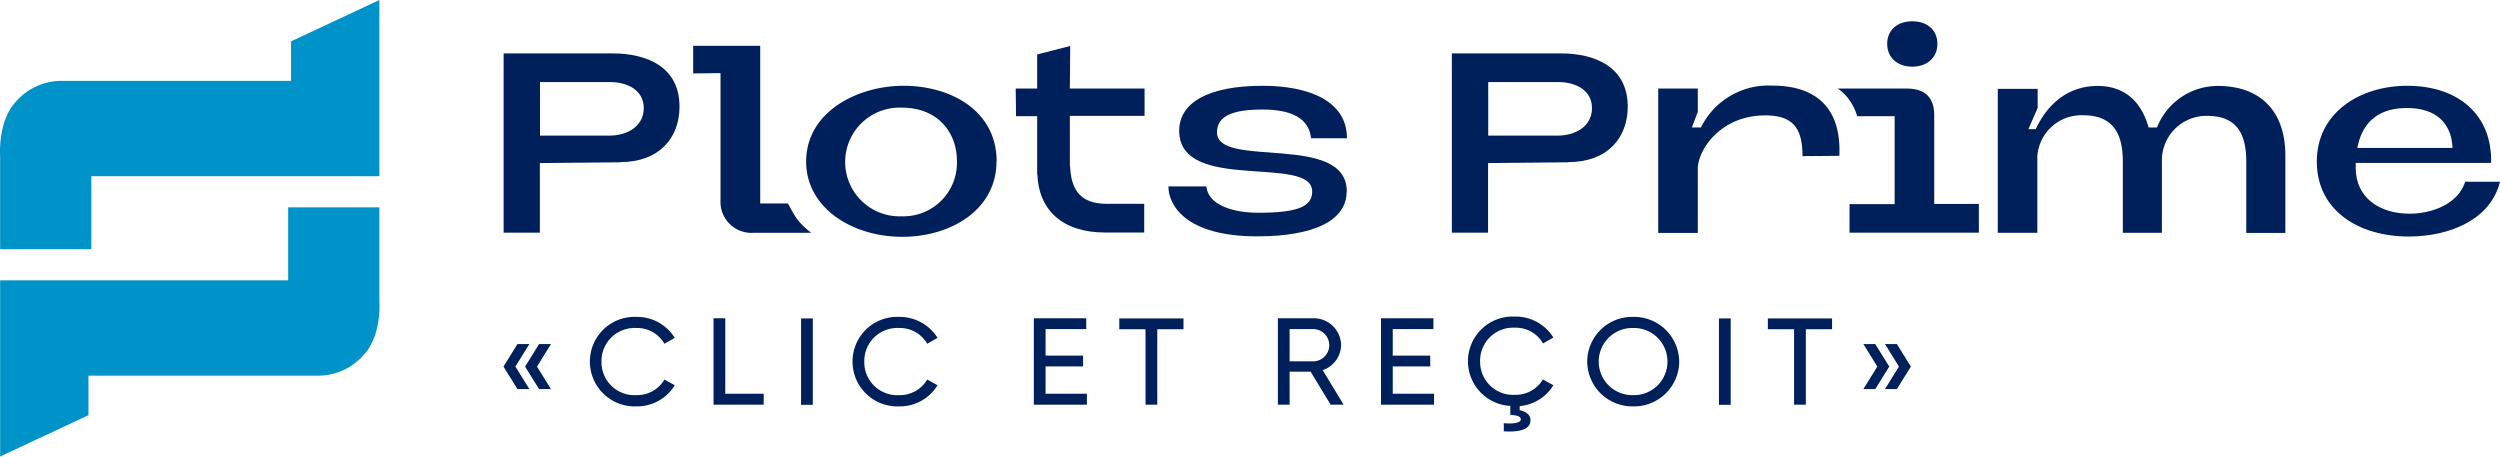 <svg xmlns="http://www.w3.org/2000/svg" width="360.118" height="65.761" viewBox="0 0 360.118 65.761">
  <g id="Groupe_7304" data-name="Groupe 7304" transform="translate(-233 -58)">
    <path id="Vector" d="M16.8,15.69,5.218,15.8V25.824H0V0H15.654c5.012,0,9.681,1.956,9.681,7.667,0,4.467-2.861,7.978-8.537,8ZM5.218,11.845H15.243c2.586,0,4.944-1.356,4.944-3.956s-2.357-3.756-4.852-3.756H5.241v7.712Z" transform="translate(305.546 65.689)" fill="#00205c"/>
    <path id="Vector-2" data-name="Vector" d="M3.914,3.934,0,3.978V0H9.658V22.713h4.005a24.123,24.123,0,0,0,1.282,2.222,11.324,11.324,0,0,0,2.06,2H8.72a4.464,4.464,0,0,1-4.783-4.645V3.934Z" transform="translate(332.85 64.6)" fill="#00205c"/>
    <path id="Vector-3" data-name="Vector" d="M27.418,10.912c0,6.867-6.454,10.845-13.595,10.845S0,17.624,0,10.912C0,3.8,7.324,0,14.03,0S27.441,3.511,27.441,10.912ZM13.732,18.8a7.71,7.71,0,0,0,7.987-7.978c0-4.2-2.861-7.667-7.873-7.667A7.83,7.83,0,1,0,13.732,18.8Z" transform="translate(349.123 70.356)" fill="#00205c"/>
    <path id="Vector-4" data-name="Vector" d="M25.679,15.223c0,4.178-4.669,6.467-12.908,6.467C2.449,21.691,0,17.157,0,14.49H5.47c.229,2.667,3.8,3.8,7.484,3.8,5.745,0,7.759-.911,7.759-3.067,0-5.378-19.156.289-19.156-8.734C1.556,2.422,5.745,0,13.572,0,20.14,0,25.725,2.133,25.725,7.556H20.552c-.3-2.911-2.884-4.134-6.98-4.134S7,4.245,7,6.712c0,5.312,18.7-.044,18.7,8.512Z" transform="translate(401.304 70.356)" fill="#00205c"/>
    <path id="Vector-5" data-name="Vector" d="M16.8,15.69,5.218,15.8V25.824H0V0H15.654c5.012,0,9.681,1.956,9.681,7.667,0,4.467-2.861,7.978-8.537,8ZM5.218,11.845H15.243c2.586,0,4.944-1.356,4.944-3.956s-2.357-3.756-4.852-3.756H5.241v7.712Z" transform="translate(442.134 65.689)" fill="#00205c"/>
    <path id="Vector-6" data-name="Vector" d="M26.091,10.112l-5.31.044c0-3.845-1.213-5.867-5.355-5.867C8.857,4.289,5.7,9.379,5.7,11.956v9.267H0V.422H5.7V3.778L4.852,6.023h1.3A10.854,10.854,0,0,1,16.478,0c5.287,0,9.956,2.356,9.612,10.112Z" transform="translate(471.864 70.334)" fill="#00205c"/>
    <path id="Vector-7" data-name="Vector" d="M1.694,26.335h6.5V13.668h-5.4a7.766,7.766,0,0,0-1.053-2.222A6.6,6.6,0,0,0,0,9.69H9.91c3.044,0,3.982,1.667,3.982,3.867V26.313h6.431v4.134H1.694V26.313ZM10.734,0c2.174,0,3.616,1.289,3.616,3.245s-1.442,3.289-3.616,3.289S7.118,5.2,7.118,3.245,8.56,0,10.734,0Z" transform="translate(497.726 61.067)" fill="#00205c"/>
    <path id="Vector-8" data-name="Vector" d="M5.745.422V3.156L4.417,6.223H5.47C7.53,1.845,10.825,0,14.4,0c3.181,0,6.088,1.556,7.324,5.978h1.213A9.42,9.42,0,0,1,31.7,0c5.767,0,9.727,3.245,9.727,10.067V21.179h-5.63V10.956c0-4.178-1.442-6.645-5.653-6.645a6.413,6.413,0,0,0-6.5,6.667V21.157h-5.63V10.89c0-4.178-1.511-6.667-5.745-6.667A6.359,6.359,0,0,0,5.7,10.134V21.157H0V.422H5.7Z" transform="translate(520.773 70.379)" fill="#00205c"/>
    <path id="Vector-9" data-name="Vector" d="M5.607,11.09v.889c.069,4.089,3.341,6.445,7.759,6.445,3.067,0,6.958-1.289,8.01-4.6h5.012c-1.327,5.423-7.209,7.89-13.137,7.89C6,21.713,0,17.957,0,10.912S6.225,0,13.023,0c7.37,0,12.267,4.2,12.084,11.112H5.607ZM19.545,8.956c-.114-3.4-2.2-5.756-6.568-5.756-4.738,0-6.568,2.734-7.141,5.756Z" transform="translate(566.729 70.356)" fill="#00205c"/>
    <path id="Vector-10" data-name="Vector" d="M18.561,6.089v3.978H7.8v7.156h.023c.137,3.334,1.327,5.512,5.287,5.512h5.4v4.134H12.862c-6.111,0-9.544-3.2-9.75-8.4H3.09V10.112H.046L0,6.134H3.09V1.222L7.85,0,7.8,6.134h10.78Z" transform="translate(379.31 64.623)" fill="#00205c"/>
    <path id="Vector-11" data-name="Vector" d="M1.717,3.245,3.731,6.489H2.014L0,3.245,2.014,0H3.731Zm3.113,0L6.843,6.489H5.127L3.113,3.245,5.127,0H6.843Z" transform="translate(305.524 107.559)" fill="#00205c"/>
    <path id="Vector-12" data-name="Vector" d="M0,6.445A6.425,6.425,0,0,1,6.706,0a6.366,6.366,0,0,1,5.516,3.022l-1.488.845A4.527,4.527,0,0,0,6.683,1.6,4.758,4.758,0,0,0,1.671,6.445a4.74,4.74,0,0,0,5.012,4.823,4.553,4.553,0,0,0,4.051-2.245l1.488.822A6.357,6.357,0,0,1,6.706,12.89,6.452,6.452,0,0,1,0,6.445Z" transform="translate(317.974 103.648)" fill="#00205c"/>
    <path id="Vector-13" data-name="Vector" d="M7.232,10.89v1.556H0V0H1.694V10.868H7.209Z" transform="translate(335.78 103.848)" fill="#00205c"/>
    <path id="Vector-14" data-name="Vector" d="M1.694,0V12.445H0V0Z" transform="translate(348.39 103.87)" fill="#00205c"/>
    <path id="Vector-15" data-name="Vector" d="M0,6.445A6.425,6.425,0,0,1,6.706,0a6.434,6.434,0,0,1,5.539,3.022l-1.488.845A4.527,4.527,0,0,0,6.706,1.6,4.758,4.758,0,0,0,1.694,6.445a4.74,4.74,0,0,0,5.012,4.823,4.553,4.553,0,0,0,4.051-2.245l1.488.822A6.367,6.367,0,0,1,6.706,12.89,6.452,6.452,0,0,1,0,6.445Z" transform="translate(355.806 103.648)" fill="#00205c"/>
    <path id="Vector-16" data-name="Vector" d="M7.644,10.89v1.556H0V0H7.553V1.556H1.694V5.378h5.4V6.934h-5.4v3.934H7.644Z" transform="translate(381.919 103.848)" fill="#00205c"/>
    <path id="Vector-17" data-name="Vector" d="M9.246,1.556H5.47V12.423H3.776V1.556H0V0H9.246Z" transform="translate(394.232 103.87)" fill="#00205c"/>
    <path id="Vector-18" data-name="Vector" d="M4.715,7.689H1.694v4.756H0V0H5.127A3.929,3.929,0,0,1,9.109,3.867a3.877,3.877,0,0,1-2.655,3.6l3.021,4.978H7.6L4.715,7.689ZM1.694,6.2H5.127a2.323,2.323,0,0,0,0-4.645H1.694Z" transform="translate(417.073 103.848)" fill="#00205c"/>
    <path id="Vector-19" data-name="Vector" d="M7.644,10.89v1.556H0V0H7.553V1.556H1.694V5.378h5.4V6.934h-5.4v3.934H7.644Z" transform="translate(431.927 103.848)" fill="#00205c"/>
    <path id="Vector-20" data-name="Vector" d="M10.734,9.067l1.488.822a6.3,6.3,0,0,1-4.852,3v.6c.893.178,1.556.667,1.556,1.422,0,.956-.778,1.8-3.845,1.622V15.357c1.648.133,2.449-.111,2.449-.556s-.572-.578-1.511-.645V12.868A6.443,6.443,0,0,1,6.706,0a6.366,6.366,0,0,1,5.516,3.022l-1.488.845A4.527,4.527,0,0,0,6.683,1.6,4.758,4.758,0,0,0,1.671,6.445a4.74,4.74,0,0,0,5.012,4.823,4.553,4.553,0,0,0,4.051-2.245Z" transform="translate(444.537 103.603)" fill="#00205c"/>
    <path id="Vector-21" data-name="Vector" d="M0,6.445A6.471,6.471,0,0,1,6.614,0a6.5,6.5,0,0,1,6.637,6.445A6.5,6.5,0,0,1,6.614,12.89,6.5,6.5,0,0,1,0,6.445Zm11.558,0A4.82,4.82,0,0,0,6.614,1.6a4.835,4.835,0,1,0,0,9.667A4.816,4.816,0,0,0,11.558,6.445Z" transform="translate(461.634 103.648)" fill="#00205c"/>
    <path id="Vector-22" data-name="Vector" d="M1.694,0V12.445H0V0Z" transform="translate(480.607 103.87)" fill="#00205c"/>
    <path id="Vector-23" data-name="Vector" d="M9.269,1.556H5.47V12.423H3.776V1.556H0V0H9.246V1.556Z" transform="translate(487.656 103.87)" fill="#00205c"/>
    <path id="Vector-24" data-name="Vector" d="M3.731,3.245,1.716,6.489H0L2.014,3.245,0,0H1.716Zm3.113,0L4.829,6.489H3.113L5.127,3.245,3.113,0H4.829Z" transform="translate(501.411 107.559)" fill="#00205c"/>
    <path id="Vector-25" data-name="Vector" d="M.019,22.491S-.348,17.6,2.17,14.779a8.758,8.758,0,0,1,6.66-3.134H41.924V5.956L54.649,0V25.38H13.156V35.892H.019Z" transform="translate(233 58)" fill="#0093c9"/>
    <path id="Vector-26" data-name="Vector" d="M54.631,0V13.4s.389,4.889-2.128,7.712a8.758,8.758,0,0,1-6.66,3.134H12.725v5.689L0,35.892V10.512H41.494V0H54.608Z" transform="translate(233.018 87.869)" fill="#0093c9"/>
  </g>
</svg>
